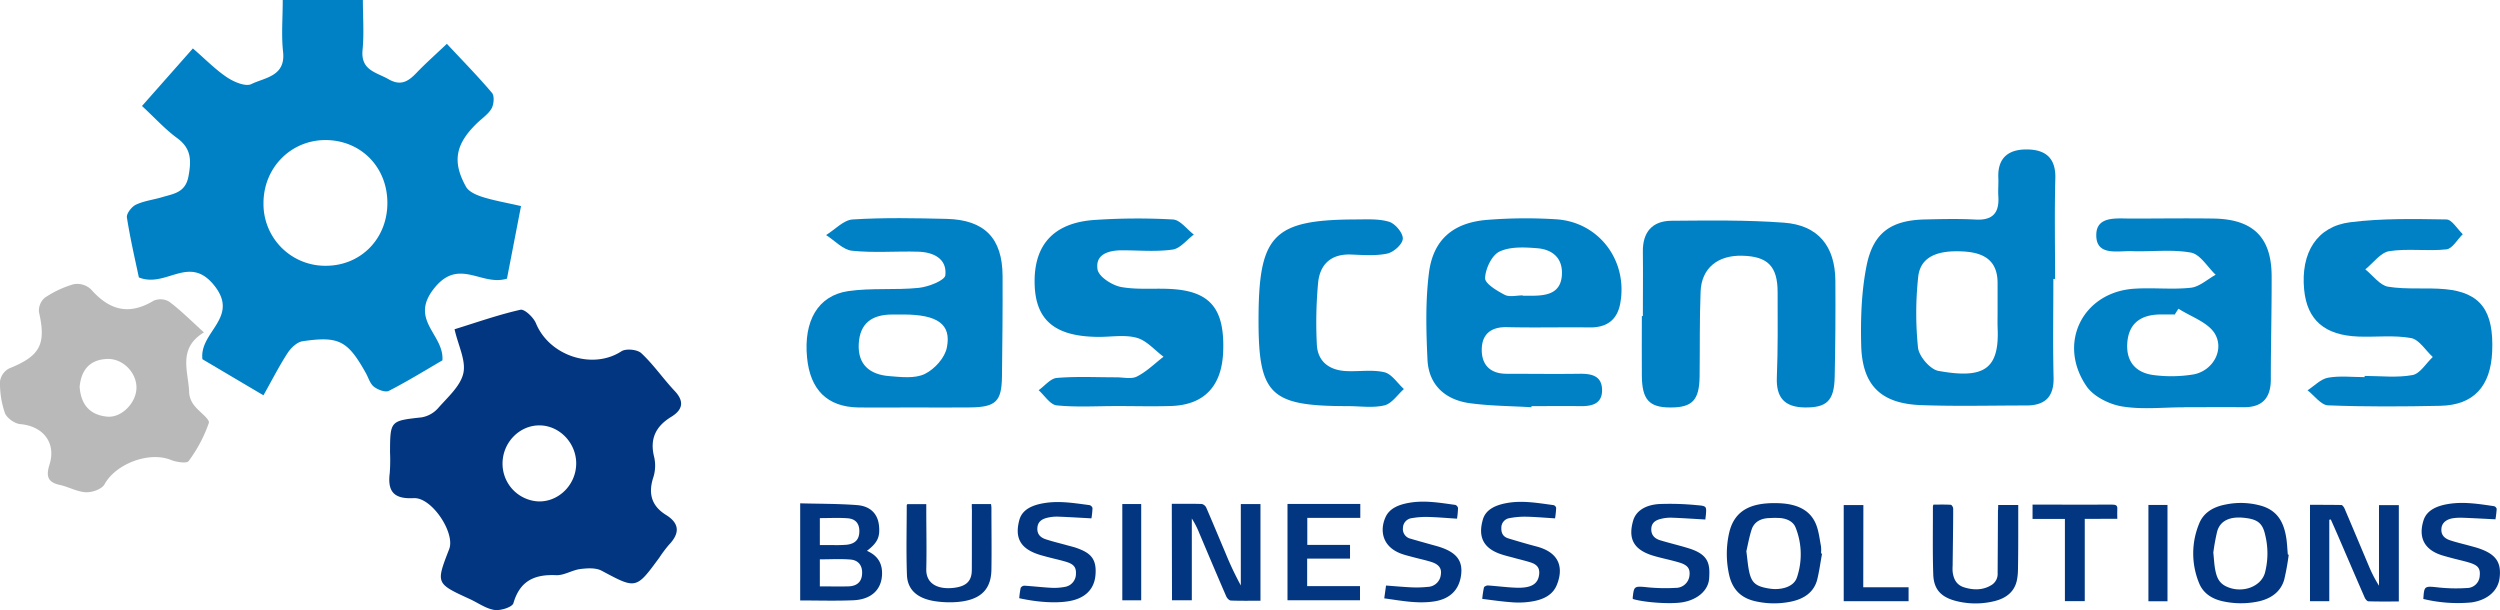 <svg xmlns="http://www.w3.org/2000/svg" viewBox="0 0 1017.48 248.32"><defs><style>.cls-1{fill:#0081c6;}.cls-2{fill:#033680;}.cls-3{fill:#b9b9b9;}</style></defs><title>ascendas-business-solutions-logo</title><g id="Layer_2" data-name="Layer 2"><g id="Layer_1-2" data-name="Layer 1"><path class="cls-1" d="M180.06,146.66c-6.78,3.94-14.13,8.48-21.79,12.41-1.43.74-4.53-.45-6.11-1.7s-2.21-3.66-3.28-5.56c-7.35-13.14-10.92-15.11-25.73-12.93-2.24.33-4.7,2.66-6.05,4.72-3.38,5.16-6.18,10.7-9.88,17.29L82.39,146.2C81,135,97.8,129.24,87.05,116c-10.23-12.56-19.44,1.38-30.53-3.09-1.47-7-3.51-15.68-4.87-24.42-.24-1.56,1.95-4.38,3.68-5.19,3.32-1.56,7.15-2,10.72-3.07,4.61-1.39,9.43-1.81,10.66-8.47,1.17-6.37,1.24-11.24-4.55-15.51C67.24,52.65,63.05,48,57.79,43.14L78.5,19.71c5,4.31,9.08,8.54,13.87,11.75,2.8,1.88,7.57,3.92,9.93,2.76,5.47-2.69,14-3.11,12.91-13.12-.74-6.71-.14-13.57-.14-21.1h32.62c0,6.84.52,13.65-.13,20.34-.81,8.32,5.6,9.05,10.57,11.9s8,.94,11.34-2.54c3.62-3.79,7.56-7.27,12.4-11.87,6.43,6.89,12.66,13.24,18.39,20,1,1.24.77,4.62-.18,6.29-1.32,2.34-3.85,4-5.86,5.94-8.83,8.52-10.3,15.68-4.53,26,1.14,2,4.27,3.35,6.75,4.13,4.67,1.46,9.54,2.29,15.61,3.68l-5.72,29.53c-10.39,3.26-19.58-8.79-29.68,4C166.4,130.32,180.84,136.12,180.06,146.66Zm-22.4-64.22C157.58,67.85,146.74,57,132.39,57c-14.14.06-25.21,11.4-25.15,25.76a25.12,25.12,0,0,0,25.47,25.41C147,108.11,157.75,97,157.66,82.44Z"/><path class="cls-2" d="M185,134c9.09-2.81,17.83-5.9,26.8-7.93,1.67-.38,5.34,3.1,6.33,5.52,5.47,13.29,23.13,19,34.77,11.39,1.85-1.21,6.49-.76,8.11.77,5,4.66,8.88,10.39,13.57,15.36,4.12,4.36,3.18,7.74-1.39,10.54-6.35,3.89-8.84,9-6.93,16.45a15.77,15.77,0,0,1-.4,8.3c-2.1,6.54-.66,11.53,5.2,15.17,5.67,3.53,5.58,7.54,1.22,12.13a51.76,51.76,0,0,0-3.92,5.22c-9.53,13-9.45,12.86-23.47,5.37-2.37-1.27-5.84-1.06-8.7-.7-3.35.42-6.62,2.65-9.85,2.5-8.82-.4-14.72,2.29-17.39,11.41-.48,1.62-5.27,3.13-7.77,2.74-3.53-.56-6.77-3-10.15-4.51-13.64-6.27-13.65-6.26-8.22-20.24,2.55-6.57-7.06-21.14-14.41-20.75-8,.43-10.75-2.6-9.78-10.19a68.54,68.54,0,0,0,.12-8.39c.06-13,.07-12.88,12.94-14.31a11.63,11.63,0,0,0,6.69-3.81c3.86-4.4,9-8.87,10.19-14.08S186.51,140.75,185,134Zm49.51,55c.2-8.5-6.63-15.78-14.86-15.87s-15.15,7-15.12,15.59a15.36,15.36,0,0,0,14.39,15.34C227.13,204.45,234.3,197.52,234.5,189Z"/><path class="cls-1" d="M835.7,113.52c0,13.35-.24,26.71.09,40.06.2,8-3.54,11.44-11.11,11.45-14.29,0-28.59.38-42.86-.15-16.34-.61-23.94-8.06-24.33-24.43-.26-10.78.09-21.83,2.2-32.35,2.73-13.56,10.12-18.5,23.89-18.79,6.83-.15,13.68-.32,20.5.05,7,.38,9.65-2.78,9.23-9.41-.16-2.47.09-5,0-7.45-.42-8.54,4.43-11.88,12.09-11.67,7.26.19,11.31,3.62,11.1,11.7-.36,13.66-.1,27.33-.1,41ZM813,127.24c0-4,0-8,0-12.07,0-9.19-5.59-12.31-13.71-12.81-11.32-.7-17.85,2.45-18.62,10.54a137.73,137.73,0,0,0-.05,28.63c.41,3.54,4.95,8.81,8.3,9.42,18.36,3.33,24.79-.55,24.11-17.22C812.94,131.58,813,129.41,813,127.24Z"/><path class="cls-3" d="M83,135.28c-10.94,6.64-6.2,16.13-6,24.74a9.35,9.35,0,0,0,2,4.92c1.93,2.59,6.47,5.6,6,7.19a57.8,57.8,0,0,1-8.24,15.54c-.75,1.05-5,.41-7.2-.48-8.88-3.6-22.43,1.57-27,9.89-1.09,2-5,3.37-7.58,3.26-3.6-.16-7.08-2.22-10.72-3-5-1.08-5.52-3.76-4.12-8.21,2.81-8.91-2.56-15.71-11.92-16.52-2.27-.2-5.47-2.49-6.24-4.56A37.08,37.08,0,0,1,0,155.21a7.12,7.12,0,0,1,3.72-5.26c12.64-5.07,15.14-9.8,12.14-22.94a6.91,6.91,0,0,1,2.39-5.85A41.48,41.48,0,0,1,30,115.67a8.21,8.21,0,0,1,6.94,2c7.9,9,15.91,10.55,25.6,4.71a7,7,0,0,1,6.3.38C73.51,126.25,77.66,130.43,83,135.28Zm-50.59,22c.43,7.15,4,11.64,11.25,12.29,5.92.53,11.89-5.76,11.88-11.83,0-6.23-5.68-11.94-12-11.65C36.64,146.39,33.11,150.46,32.43,157.26Z"/><path class="cls-1" d="M371.56,165.83c-7.46,0-14.91.11-22.37,0-12.49-.25-19.48-7.19-20.73-20.35-1.42-14.85,4.42-25.18,16.74-27,9.45-1.38,19.23-.34,28.77-1.33,3.91-.41,10.55-3,10.78-5.13.73-6.76-4.89-9.4-11-9.58-9-.27-18.08.55-27-.39-3.7-.39-7-4.15-10.54-6.38,3.6-2.22,7.1-6.12,10.83-6.36,12.69-.79,25.46-.53,38.19-.23,15.47.37,22.74,7.86,22.81,23.2.07,13.67-.08,27.33-.25,41-.13,10.13-2.5,12.4-12.91,12.54C387.09,165.92,379.33,165.84,371.56,165.83Zm-4-37.82c-1.54,0-3.09,0-4.63,0-8,.06-13,3.49-13.43,12s4.64,12.44,12.37,13.06c4.85.39,10.45,1.09,14.5-.87s8.22-6.64,9-10.79C387.29,131.85,381.43,128,367.54,128Z"/><path class="cls-1" d="M888.74,165.77c-8.39,0-16.93,1-25.1-.36-5.19-.85-11.52-4-14.39-8.14-12-17.4-1.74-38.24,19.14-39.75,7.72-.56,15.57.42,23.24-.41,3.53-.38,6.76-3.44,10.13-5.29-3.31-3.12-6.25-8.27-10-9-7.82-1.43-16.08-.32-24.14-.6-5.82-.2-14.67,2.15-14.45-6.83.19-7.61,8.45-6.42,14.27-6.44,11.18,0,22.37-.17,33.54,0,16.08.29,23.5,7.65,23.56,23.42.05,14-.34,27.95-.33,41.92,0,7.71-3.43,11.54-11.24,11.45-8.07-.09-16.15,0-24.23,0Zm-2.13-40.14L885.1,128c-2.17,0-4.33-.06-6.5,0-7.6.25-12.33,3.85-12.82,11.73s3.89,12.27,11.39,13a55.51,55.51,0,0,0,15.6-.35c8-1.51,12.82-10.3,8.39-17C898.16,131,891.58,128.83,886.61,125.63Z"/><path class="cls-1" d="M668.63,128.64c0-8.71.11-17.43,0-26.14-.13-8,3.8-12.59,11.65-12.65,15.24-.12,30.53-.35,45.7.77,14,1,20.91,9.57,21,23.66q.14,19.6-.28,39.21c-.2,9.65-3.27,12.47-12.2,12.34-8.2-.12-11.68-4-11.34-12.28.46-11.5.35-23,.32-34.54,0-10.65-4-14.67-14.43-14.93-10-.25-16.55,5.1-16.92,14.58-.45,11.5-.26,23-.4,34.54-.12,9.67-3,12.67-11.87,12.64-8.67,0-11.56-3.19-11.64-12.92-.07-8.09,0-16.18,0-24.27Z"/><path class="cls-1" d="M623.27,165.74c-8.36-.5-16.79-.51-25.06-1.64-10-1.37-16.76-7.39-17.24-17.78-.55-11.73-.86-23.64.6-35.24,1.71-13.66,10-20.59,24-21.62a196,196,0,0,1,27.94-.2c17.38,1.21,29.06,16.93,25.93,34.15-1.25,6.88-5.55,9.94-12.52,9.85-11.19-.14-22.38.16-33.56-.11-6.62-.16-10.26,2.91-10.3,9.15s3.5,9.79,10,9.82c9.94,0,19.89.14,29.83,0,4.86-.06,9.09.8,9.14,6.62s-4.38,6.63-9.13,6.56c-6.52-.09-13.05,0-19.58,0Zm-3.52-45.52v.13c1.55,0,3.11,0,4.66,0,5.71-.12,10.79-1.34,11.26-8.32s-3.81-10.49-10-11c-5.15-.41-11-.73-15.4,1.36-3.13,1.49-5.71,7-5.85,10.8-.08,2.24,4.84,5.17,8,6.81C614.35,121,617.26,120.22,619.74,120.22Z"/><path class="cls-1" d="M962.37,153c6.52,0,13.19.81,19.49-.35,3.1-.57,5.52-4.79,8.25-7.36-2.93-2.69-5.54-7.11-8.85-7.71-6.94-1.25-14.25-.33-21.39-.6-13.79-.51-20.91-6.76-22.1-19.08-1.44-15,5.11-25.75,18.8-27.46,12.88-1.62,26-1.34,39.07-1.13,2.26,0,4.46,3.89,6.69,6-2.21,2.16-4.24,5.92-6.65,6.18-7.69.83-15.64-.44-23.24.72-3.56.55-6.54,4.83-9.78,7.41,3.08,2.46,5.91,6.51,9.3,7.07,7.6,1.23,15.52.29,23.23,1,14.43,1.37,19.81,8.8,19.11,25.37-.6,14.21-7.58,21.82-21.12,22.1-15.23.32-30.49.42-45.71-.19-2.85-.11-5.55-4-8.32-6.12,2.77-1.79,5.35-4.59,8.35-5.13,4.82-.86,9.91-.23,14.89-.23Z"/><path class="cls-1" d="M454.27,165.27c-8.08,0-16.22.53-24.22-.29-2.62-.27-4.89-4-7.33-6.17,2.48-1.76,4.84-4.82,7.45-5,8-.67,16.15-.24,24.23-.25,2.8,0,6.06.84,8.29-.31,4-2,7.27-5.31,10.86-8.06-3.6-2.68-6.86-6.6-10.9-7.71-4.91-1.36-10.48-.32-15.77-.37-17.39-.15-25.3-6.66-25.78-21.19-.54-16.21,7.7-25.36,24.64-26.42a257.8,257.8,0,0,1,31.67-.17c2.94.18,5.65,4,8.47,6.13-2.87,2.14-5.54,5.68-8.65,6.12-6.71.94-13.64.3-20.48.29-5.49,0-11.07,1.55-10.06,7.78.48,3,6,6.54,9.76,7.19,7.26,1.27,14.89.22,22.28.94,14.43,1.41,19.73,8.74,19.09,25.38-.54,14-7.71,21.62-21.17,22.08C469.2,165.47,461.73,165.26,454.27,165.27Z"/><path class="cls-1" d="M548.6,165.29c-32.06,0-36.58-4.56-36.38-36.73.21-33,6.3-39.09,39.3-39.25,4.64,0,9.52-.35,13.83.95,2.48.75,5.68,4.56,5.58,6.87s-3.76,5.53-6.35,6.08c-4.77,1-9.9.56-14.86.38-8-.28-12.5,4-13.25,11.41a176.78,176.78,0,0,0-.53,25.11c.29,7,5,10.5,11.71,10.9,5.27.31,10.76-.68,15.78.49,3,.71,5.32,4.46,7.95,6.84-2.62,2.31-4.93,5.92-7.93,6.64C558.75,166.11,553.57,165.29,548.6,165.29Z"/><path class="cls-2" d="M476.91,205.05c4.25,0,8.25-.07,12.23.07a2.74,2.74,0,0,1,1.8,1.49c2.69,6.21,5.27,12.45,7.91,18.67a129.64,129.64,0,0,0,6.15,13V205.16h8v39.33c-4.1,0-8.08.08-12.05-.08-.68,0-1.59-1-1.89-1.72-3.73-8.59-7.37-17.21-11-25.81a34.7,34.7,0,0,0-3-5.85v33.26h-8.06Z"/><path class="cls-2" d="M325.67,244.38V204.85c7.84.21,15.53.14,23.14.72,5.47.42,8.41,3.59,8.92,8.24s-.49,7-4.89,10.38c4.74,2.07,6.34,5.5,6.14,9.77-.29,6.11-4.44,10.06-11.78,10.35C340.13,244.6,333,244.38,325.67,244.38Zm8-5.73c4,0,7.79.09,11.61,0,3.45-.11,5.28-1.78,5.56-4.74.33-3.43-1.24-5.89-4.67-6.18-4.08-.34-8.23-.08-12.5-.08Zm0-16.82c1.77,0,3.41,0,5.05,0a54.18,54.18,0,0,0,5.87-.12c3.56-.42,5.13-2.2,5.16-5.48,0-3.1-1.47-5.05-4.79-5.3-3.71-.27-7.48-.06-11.29-.06Z"/><path class="cls-2" d="M395.51,205.15h7.83a12,12,0,0,1,.16,1.37c0,8.45.13,16.9,0,25.35s-4.85,12.69-15,13.21a39.37,39.37,0,0,1-8.31-.45c-6.91-1.14-10.86-4.65-11.07-10.63-.34-9.46-.09-18.93-.08-28.4,0-.11.12-.22.25-.43h7.7c0,.74,0,1.48,0,2.21,0,8.07.19,16.15,0,24.21-.16,6,4.7,8.42,11.18,7.66,5.18-.61,7.32-2.81,7.35-7.23.05-8.14,0-16.27.05-24.41C395.51,206.85,395.51,206.09,395.51,205.15Z"/><path class="cls-2" d="M524,205.1h29.63v5.67H532.06v11h17.39v5.58H532v11.2h21.51v5.75H524Z"/><path class="cls-2" d="M603.26,243.74a40.54,40.54,0,0,1,.69-4.64c.1-.37,1.07-.86,1.6-.82,3.82.25,7.62.77,11.45.91,5.69.21,9-1.14,9.43-5.51.25-2.43-.79-3.92-3.48-4.78-2.38-.76-4.86-1.31-7.3-2-1.43-.38-2.88-.73-4.28-1.18-8-2.5-9.85-7.53-7.82-14.39,1.22-4.1,5.36-5.84,9.91-6.63,6.34-1.1,12.6.06,18.84.88a1.56,1.56,0,0,1,1.05,1.12,42.15,42.15,0,0,1-.45,4.27c-4-.24-7.78-.59-11.59-.67a32.82,32.82,0,0,0-6.91.57,3.9,3.9,0,0,0-3.36,4c-.07,1.95.56,3.57,2.92,4.28,3.75,1.13,7.5,2.25,11.3,3.24,10.32,2.68,10.81,9.6,8.37,15.63-2,5-7.1,6.61-12.8,7.1a34.1,34.1,0,0,1-6.1-.05C611,244.79,607.32,244.25,603.26,243.74Z"/><path class="cls-2" d="M593,211.1c-4.13-.26-7.87-.6-11.62-.7a33.62,33.62,0,0,0-6.7.47,4.08,4.08,0,0,0-3.69,4,4,4,0,0,0,3.12,4.38c2.83.85,5.69,1.62,8.54,2.43,1.35.38,2.73.72,4,1.18,6.34,2.23,8.74,5.62,8,11.2-.81,6.09-4.58,9.76-11.07,10.73-6.76,1-13.31-.33-20.2-1.26l.72-5.22c3.6.26,7,.59,10.44.74a45.06,45.06,0,0,0,6.51-.19,5.53,5.53,0,0,0,5.37-5.1c.37-2.45-.82-4.09-3.94-5.07-2.25-.71-4.58-1.2-6.88-1.81-1.5-.4-3-.77-4.49-1.24-8.84-2.81-9.61-10-7.16-15.27,1.65-3.54,5.41-5,9.53-5.73,6.34-1.12,12.59,0,18.83.85a1.71,1.71,0,0,1,1.09,1.29A37.2,37.2,0,0,1,593,211.1Z"/><path class="cls-2" d="M414.82,243.46a35.5,35.5,0,0,1,.59-4.22,1.9,1.9,0,0,1,1.49-.87c3.68.23,7.33.67,11,.86a23.16,23.16,0,0,0,5.37-.35,5.37,5.37,0,0,0,4.63-5.24c.15-2.66-.81-4-3.85-4.94-2.33-.72-4.74-1.23-7.1-1.85-1.36-.36-2.73-.7-4.07-1.13-7.79-2.49-9.94-7-8-14.14,1.24-4.45,5.66-6.16,10.61-6.9,6.06-.9,12,.13,17.94.9a1.75,1.75,0,0,1,1.21,1.2,34.27,34.27,0,0,1-.43,4.19c-4.69-.25-9.17-.54-13.66-.7a16.62,16.62,0,0,0-4.22.43c-2.77.63-4,2-4.13,4.2s.91,3.77,3.46,4.6c2.73.89,5.56,1.57,8.34,2.34,1.21.34,2.44.64,3.63,1,5.9,2,8.82,4.25,8.22,11.23-.51,6-4.52,9.64-11.12,10.65C429.56,245.56,422.12,245.09,414.82,243.46Z"/><path class="cls-2" d="M456.77,205.14h7.69v39.18h-7.69Z"/><path class="cls-2" d="M948,211.54v33.15h-7.85V205.46c4.34,0,8.54,0,12.73.07.48,0,1.11.9,1.35,1.48,3.37,7.88,6.67,15.79,10,23.67a51.29,51.29,0,0,0,4,7.69V205.58h8.07V244.8c-4.26,0-8.32.06-12.36-.07-.54,0-1.27-.92-1.53-1.53-3.67-8.4-7.27-16.82-10.9-25.23-.95-2.19-1.93-4.37-2.89-6.55Z"/><path class="cls-2" d="M741.57,225.3c-.67,3.56-1.12,7.16-2,10.68-1.29,4.86-5.09,7.77-10.84,8.91a34.07,34.07,0,0,1-14.53-.24c-6.75-1.58-9.53-6-10.58-11.26a39,39,0,0,1,.12-16.47c2.28-10,10-12.48,20.23-12.12,7.32.26,12.89,2.73,15.23,8.84,1.07,2.8,1.38,5.82,1.94,8.75a15.48,15.48,0,0,1,0,2.86Zm-30.82-1c.43,3.27.59,5.62,1.06,7.92,1,5,2.7,6.51,8.63,7.37,4,.59,9.52-.44,10.9-4.57a29.43,29.43,0,0,0-.51-20.22c-.89-2.37-3.23-3.63-6.12-3.95a35.92,35.92,0,0,0-4.5,0c-3.78.07-6.36,1.71-7.32,4.7C711.88,218.69,711.32,221.94,710.76,224.32Z"/><path class="cls-2" d="M931.49,225.77a98,98,0,0,1-1.82,10.09C928.22,241,924,244,918,245a34.33,34.33,0,0,1-13-.21c-4.93-1-8.4-3.48-10-7.5A31.72,31.72,0,0,1,895,213.2c1.69-4.32,5.45-6.85,10.74-7.85a30.4,30.4,0,0,1,14.9.6c6.62,2.09,8.78,7,9.75,12.35.44,2.44.5,4.93.74,7.39Zm-30.69-.85c.3,2.85.38,4.88.76,6.88.52,2.65,1.27,5.28,4.34,6.8,6.26,3.1,14.25.43,15.92-5.48a31.39,31.39,0,0,0,.12-15.29c-1.08-5-3.15-6.6-9.1-7.13-5-.44-9.22,1-10.48,5.64A85,85,0,0,0,900.8,224.92Z"/><path class="cls-2" d="M813.24,205.54h8.17c0,3.2,0,6.3,0,9.39,0,5.59,0,11.19-.11,16.78a23.74,23.74,0,0,1-.42,4.36c-.9,4.45-4,7.31-9.12,8.57a32,32,0,0,1-14.08.32c-7.26-1.44-10.64-4.65-10.86-11.15-.3-9.27-.12-18.54-.14-27.82a2.77,2.77,0,0,1,.25-.62c2.26,0,4.65-.07,7,.07.4,0,1,1,1,1.53,0,7.75-.14,15.49-.22,23.24a18.18,18.18,0,0,0,0,2.48c.35,2.78,1.38,5.36,4.78,6.39,3.83,1.16,7.73,1.15,11.16-1.06a5.27,5.27,0,0,0,2.37-4.76q.08-12.68.13-25.36C813.24,207.16,813.24,206.42,813.24,205.54Z"/><path class="cls-2" d="M694.06,211.44c-4.87-.28-9.36-.59-13.85-.75a16.32,16.32,0,0,0-4.22.48c-2.58.6-3.79,1.91-3.92,3.9-.15,2.32,1,4,3.51,4.79,3.89,1.18,7.88,2.11,11.75,3.31,8,2.5,8.72,6.2,8.27,12.32-.36,4.88-4.83,8.64-10.88,9.64-4.84.8-15.19.12-20.08-1.32-.06-.11-.17-.23-.16-.34.54-5.1.53-5,6.5-4.4a75.5,75.5,0,0,0,11,.19,5.57,5.57,0,0,0,5.61-4.92c.36-2.92-.7-4.4-4.27-5.44-3.34-1-6.79-1.66-10.13-2.63-8.56-2.48-10.56-7.16-8.53-14.31,1.26-4.44,5.63-6.52,10.61-6.82a112.14,112.14,0,0,1,15.49.47c3.81.3,3.79.54,3.53,3.89C694.21,210.14,694.13,210.76,694.06,211.44Z"/><path class="cls-2" d="M986.27,243.77c.38-5.46.36-5.31,6.67-4.63a66.36,66.36,0,0,0,11,.18,5.2,5.2,0,0,0,5.26-4.69c.38-3.13-.51-4.49-4-5.58-2.25-.71-4.59-1.2-6.88-1.81-1.36-.36-2.72-.72-4.07-1.12-8.4-2.48-9.83-8.18-7.9-14.32,1.29-4.09,5.3-5.87,9.88-6.65,6.34-1.08,12.6-.06,18.83.86a1.56,1.56,0,0,1,1.07,1.11,41.25,41.25,0,0,1-.5,4.24c-4.46-.22-8.78-.47-13.11-.63a21.81,21.81,0,0,0-4.26.2c-2.68.43-4.34,1.94-4.59,3.91-.32,2.47.77,4.18,3.58,5.09s5.43,1.5,8.14,2.25c1.21.33,2.44.65,3.62,1.06,6.86,2.36,9.14,5.73,8.28,12.16-.7,5.18-5.09,8.91-11.51,9.79A59.46,59.46,0,0,1,986.27,243.77Z"/><path class="cls-2" d="M848.48,211.18v33.48H840.4V211.21H827.23v-5.84h6.1c8.75,0,17.5.07,26.25,0,1.54,0,2.24.33,2.15,1.68s0,2.64,0,4.09Z"/><path class="cls-2" d="M758.33,239h18.45v5.68h-26.4V205.55h8Z"/><path class="cls-2" d="M882.15,244.71h-7.76V205.51h7.76Z"/></g></g></svg>